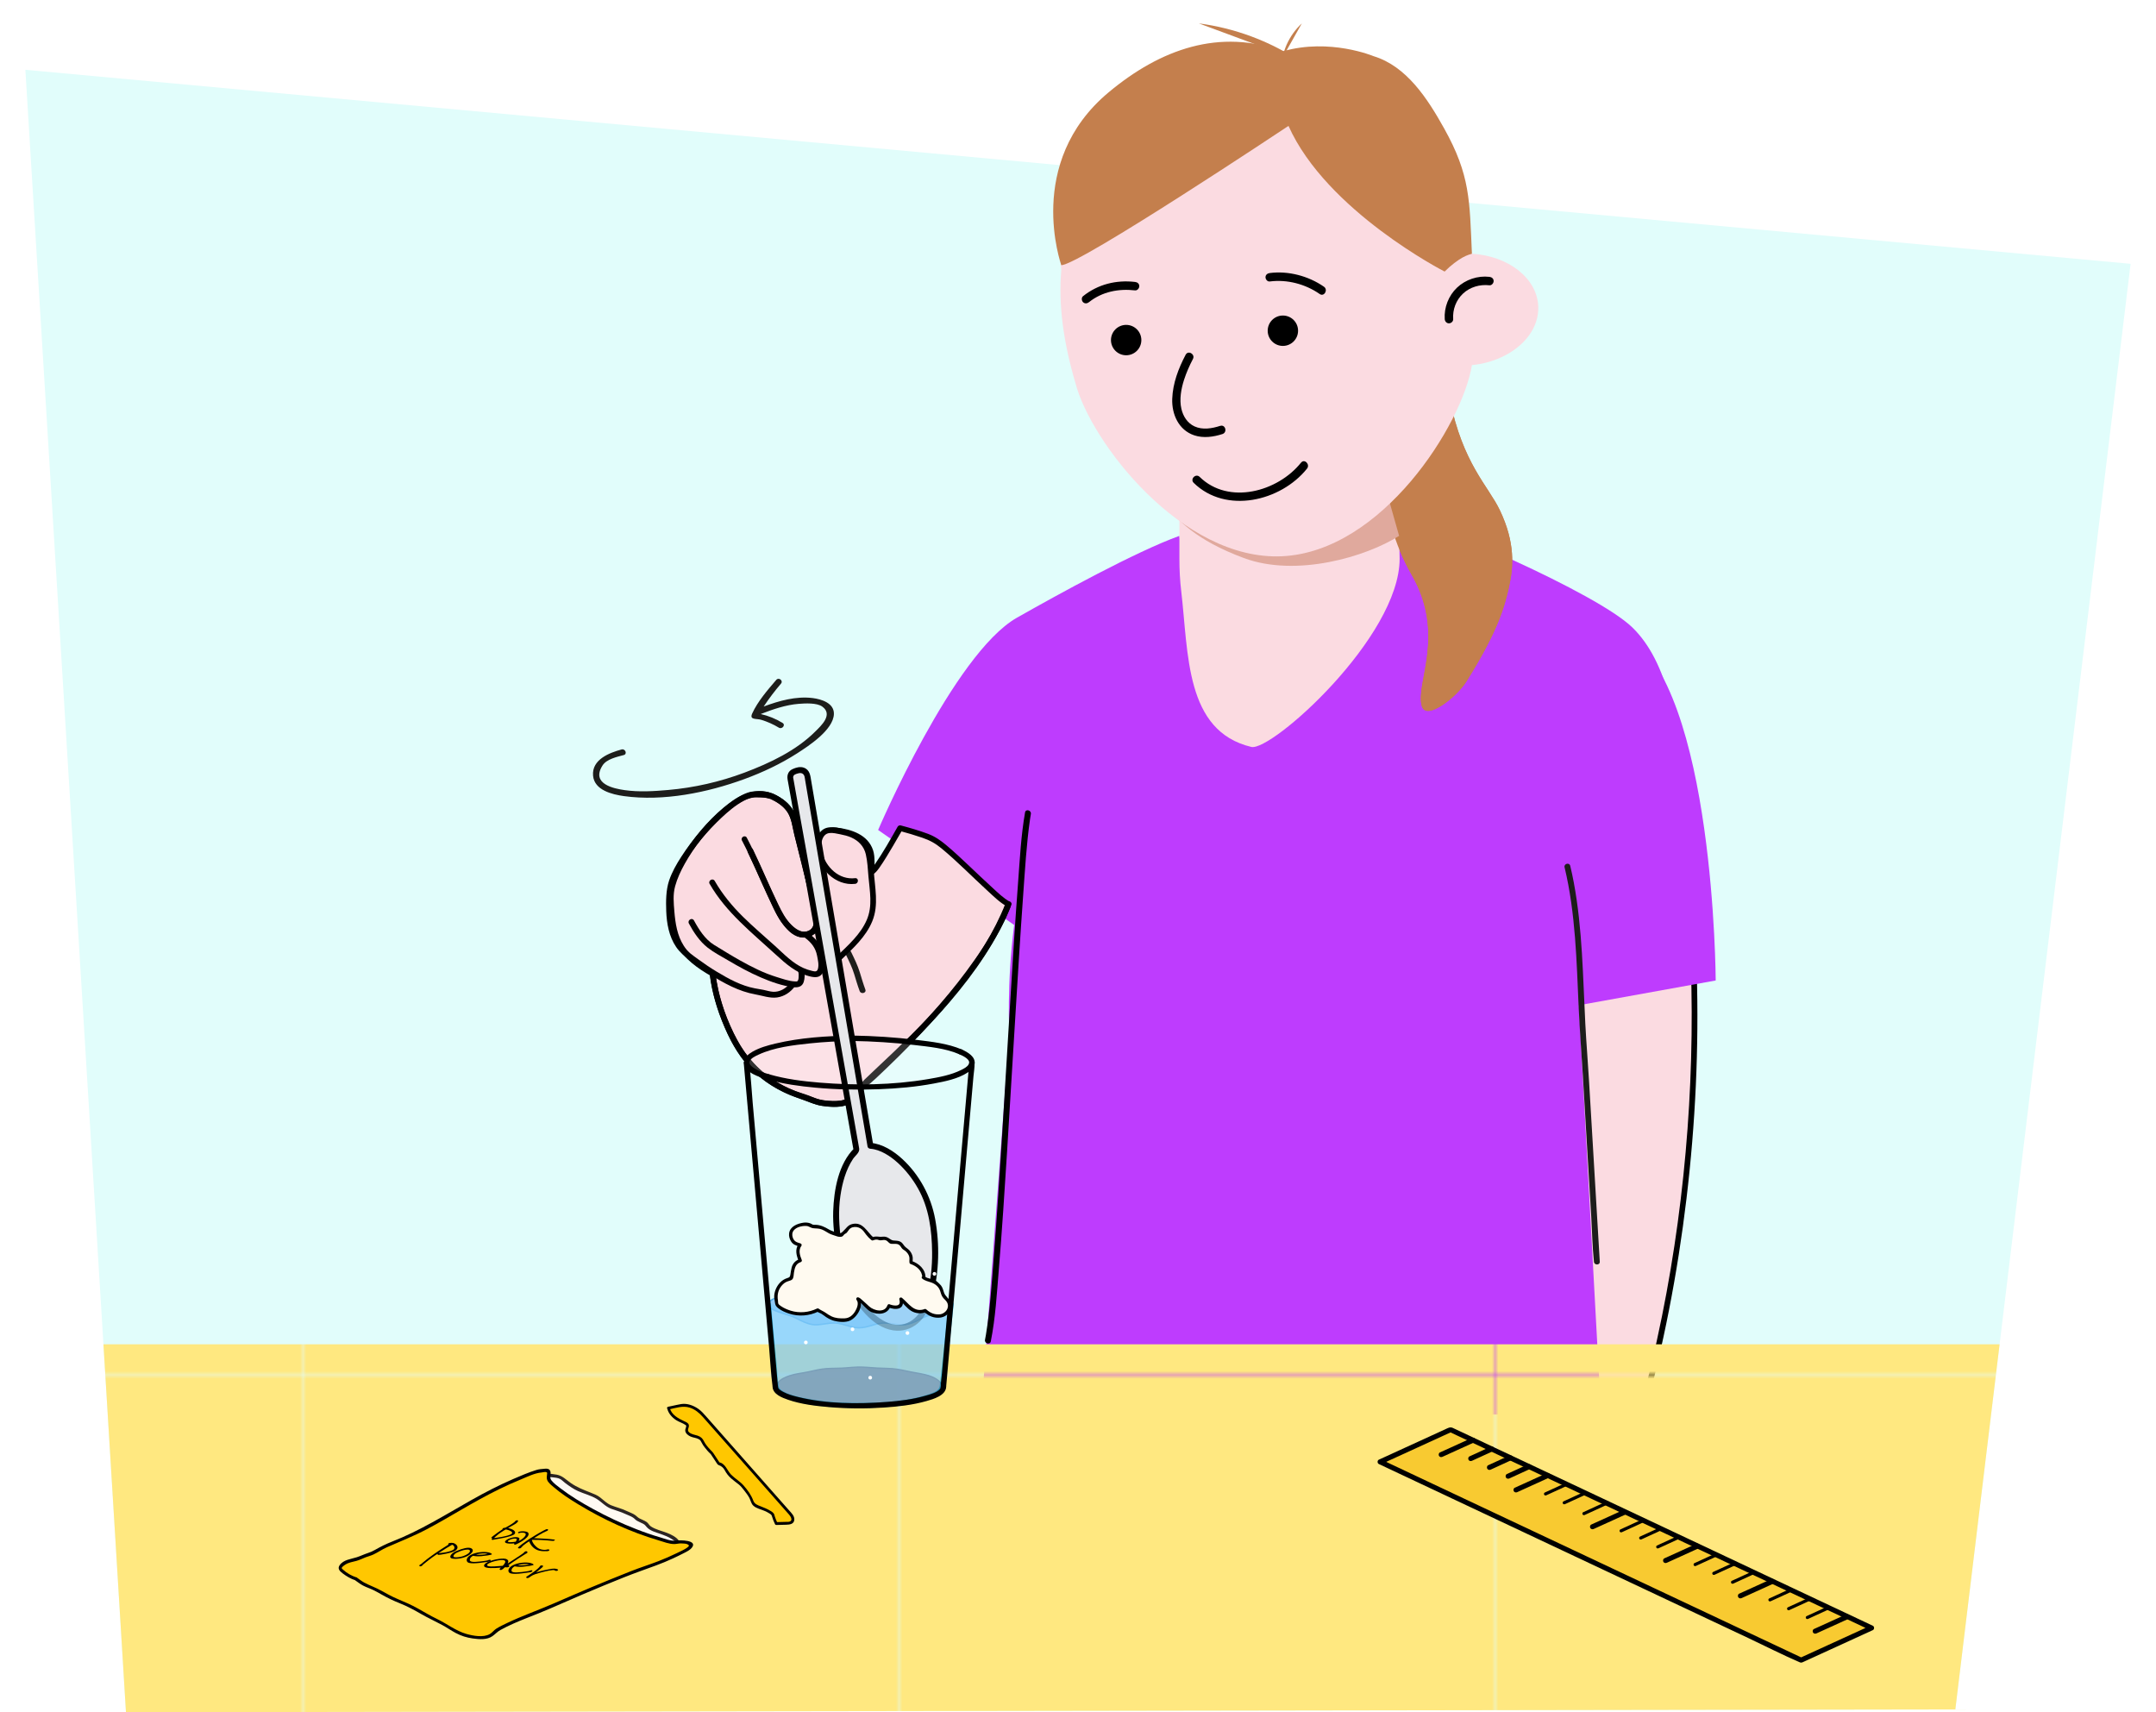 <?xml version="1.0" encoding="UTF-8"?>
<svg id="Laag_7" data-name="Laag 7" xmlns="http://www.w3.org/2000/svg" xmlns:xlink="http://www.w3.org/1999/xlink" viewBox="0 0 680 540">
  <defs>
    <style>
      .cls-1 {
        fill: none;
      }

      .cls-2 {
        fill: #6d2e0f;
      }

      .cls-3 {
        fill: #be3cfe;
      }

      .cls-4 {
        fill: url(#Nieuwe_patroonstaal_2);
      }

      .cls-5 {
        fill: #fbdbe1;
      }

      .cls-6 {
        fill: #2c2523;
      }

      .cls-7 {
        fill: #92481f;
      }

      .cls-8 {
        fill: #e0a99d;
      }

      .cls-9 {
        fill: #1d1d1b;
      }

      .cls-10 {
        fill: #fffaf0;
      }

      .cls-11 {
        isolation: isolate;
      }

      .cls-12 {
        fill: #ffe880;
      }

      .cls-13 {
        fill: #fff;
      }

      .cls-14 {
        fill: #e7e8eb;
      }

      .cls-15 {
        fill: #f8ca31;
      }

      .cls-16 {
        fill: #8dc7f7;
        stroke: #48a5e5;
        stroke-miterlimit: 10;
        stroke-width: .46px;
      }

      .cls-17 {
        fill: #7bc8fb;
      }

      .cls-18 {
        opacity: .75;
      }

      .cls-19 {
        opacity: .95;
      }

      .cls-20 {
        opacity: .2;
      }

      .cls-21 {
        opacity: .25;
      }

      .cls-22 {
        fill: #e1fdfb;
      }

      .cls-23 {
        fill: #ffc700;
      }

      .cls-24 {
        fill: #00a7ea;
      }

      .cls-25 {
        fill: #c47f4d;
      }

      .cls-26 {
        fill: #fffaf3;
      }

      .cls-27 {
        clip-path: url(#clippath);
      }
    </style>
    <clipPath id="clippath">
      <path id="Path_2271-2" data-name="Path 2271" class="cls-22" d="M8,22.01l31.73,517.99,576.98-.89,55.28-455.91L8,22.01Z"/>
    </clipPath>
    <pattern id="Nieuwe_patroonstaal_2" data-name="Nieuwe patroonstaal 2" x="0" y="0" width="187.62" height="187.62" patternTransform="translate(4044.08 5356.03) scale(1 1.19)" patternUnits="userSpaceOnUse" viewBox="0 0 187.62 187.62">
      <g>
        <rect class="cls-1" x="0" y="0" width="187.62" height="187.62"/>
        <rect class="cls-12" x="0" y="0" width="187.62" height="187.62"/>
      </g>
    </pattern>
  </defs>
  <g>
    <path id="Path_2271" data-name="Path 2271" class="cls-22" d="M8,22.01l31.73,517.99,576.98-.89,55.28-455.91L8,22.01Z"/>
    <g class="cls-27">
      <g>
        <path class="cls-5" d="M463.78,446.01l5.34-61.36-4.69-90.54,51.77-10.67,17.69,13.5c2.53,49.79-3.08,102.64-16.53,150.51"/>
        <path d="M464.68,446.01c.85-9.73,1.69-19.46,2.54-29.19.6-6.92,1.2-13.84,1.8-20.75.32-3.72.8-7.46.97-11.2.08-1.66-.14-3.37-.23-5.03l-.78-15.13c-.74-14.3-1.48-28.59-2.22-42.89-.31-5.98-.62-11.96-.93-17.94-.16-3.07-.06-6.29-.48-9.34-.02-.14-.02-.29-.02-.43l-.66.87c5.82-1.2,11.65-2.4,17.47-3.6,9.29-1.91,18.58-3.83,27.87-5.74,2.14-.44,4.28-.88,6.42-1.32l-.69-.09c5.16,3.94,10.33,7.88,15.49,11.83.73.56,1.46,1.12,2.19,1.68l-.45-.78c.99,19.65.72,39.36-.72,58.98-1.46,19.85-4.13,39.62-8.06,59.14-2.18,10.81-4.74,21.54-7.72,32.16-.31,1.12,1.42,1.59,1.73.48,6.4-22.81,10.9-46.14,13.71-69.67,2.83-23.7,3.95-47.63,3.24-71.49-.09-2.9-.2-5.79-.34-8.69-.05-1.06-.19-1.46-.96-2.04-1.82-1.39-3.64-2.78-5.46-4.17-2.43-1.86-4.86-3.71-7.29-5.57l-2.85-2.18c-.49-.37-.99-.87-1.53-1.17-.62-.34-1.41-.03-2.08.11l-4.88,1.01c-5.43,1.12-10.87,2.24-16.3,3.36l-28.76,5.93c-.18.04-.35.07-.53.11-.37.08-.68.49-.66.87.4,7.65.79,15.3,1.19,22.96.74,14.28,1.48,28.56,2.22,42.84.29,5.66.59,11.32.88,16.98.13,2.55.41,5.13.4,7.68s-.43,5.1-.65,7.61c-.56,6.47-1.13,12.95-1.69,19.42-.98,11.26-1.96,22.52-2.94,33.78l-.05.62c-.1,1.15,1.7,1.15,1.8,0h0Z"/>
      </g>
      <path class="cls-3" d="M320.76,194.8c12.86-7.3,37.48-20.85,51.22-25.8,3.11,25.54,10.3,48.76,23.07,52.33,6.46,1.81,35.42-23.58,42.26-60.35,15.36,3.95,66.19,26,77.46,36.83,22.89,22.01,13.89,84.31,13.89,84.31l-52.63.32,17.58-45.79,11.37,209.36-195.59.32,8.96-120.31s-.91-15.47,1.51-34.31l-42.9-29.96s23.76-55.58,43.79-66.95Z"/>
      <rect class="cls-4" x="31.39" y="423.95" width="612.72" height="152.79"/>
    </g>
  </g>
  <path class="cls-25" d="M440.68,139.68c-1.98,5.08-3.73,10.83-3.68,16.6.04,4,2.62,15.3,8.13,24.8,11.13,19.2,1.15,34.42,3.32,41.65,1.38,4.66,10.91-2.81,14-7.73,10.02-15.93,12.09-23.69,13.48-29.86,1.46-6.48,1.99-14.01-2.88-24.23-3.68-7.71-11.67-14.61-15.82-35.07-2.13-10.47-.7-33.88,1.06-36.66l-17.6,50.49Z"/>
  <g>
    <g>
      <polygon class="cls-15" points="568.08 523.57 590.28 513.4 457.5 450.86 435.3 461.02 568.08 523.57"/>
      <path d="M568.48,524.26c6.48-2.96,12.95-5.93,19.43-8.89.93-.42,1.85-.85,2.78-1.27.53-.24.52-1.14,0-1.38-1.6-.75-3.19-1.5-4.79-2.26-4.29-2.02-8.58-4.04-12.87-6.06-6.15-2.9-12.3-5.79-18.45-8.69-7.27-3.43-14.55-6.85-21.82-10.28-7.53-3.55-15.07-7.1-22.6-10.65-7.07-3.33-14.14-6.66-21.22-9.99-5.75-2.71-11.5-5.42-17.25-8.12-3.69-1.74-7.37-3.47-11.06-5.21-.8-.38-1.6-.76-2.41-1.13-.89-.41-1.56.05-2.41.44-6.42,2.94-12.85,5.88-19.27,8.82-.55.25-1.1.5-1.65.75s-.52,1.14,0,1.38c4.4,2.07,8.8,4.15,13.21,6.22,10.57,4.98,21.14,9.96,31.72,14.94,12.79,6.02,25.58,12.05,38.37,18.07,11.05,5.21,22.11,10.41,33.16,15.62,5.36,2.52,10.66,5.24,16.1,7.59.08.03.15.07.22.1.93.44,1.74-.94.81-1.38-4.4-2.07-8.8-4.15-13.21-6.22-10.57-4.98-21.14-9.96-31.72-14.94-12.79-6.02-25.58-12.05-38.37-18.07-11.05-5.21-22.11-10.41-33.16-15.62-3.64-1.72-7.28-3.43-10.92-5.15-1.13-.53-2.27-1.07-3.4-1.6-.55-.26-1.18-.69-1.78-.84-.08-.02-.15-.07-.22-.1v1.38c6.48-2.96,12.95-5.93,19.43-8.89.93-.42,1.85-.85,2.78-1.27h-.81c4.4,2.07,8.8,4.15,13.21,6.22,10.57,4.98,21.14,9.96,31.72,14.94,12.79,6.02,25.58,12.05,38.37,18.07,11.05,5.21,22.11,10.41,33.16,15.62,3.64,1.72,7.28,3.43,10.92,5.15,1.13.53,2.27,1.07,3.4,1.6.55.26,1.18.69,1.78.84.08.02.15.07.22.1v-1.38c-6.48,2.96-12.95,5.93-19.43,8.89-.93.42-1.85.85-2.78,1.27-.94.43-.12,1.81.81,1.38Z"/>
    </g>
    <g>
      <line class="cls-15" x1="454.54" y1="458.75" x2="464.57" y2="454.19"/>
      <path d="M454.95,459.44c2.93-1.33,5.85-2.66,8.78-3.99.42-.19.84-.38,1.26-.57.39-.18.49-.75.29-1.09-.24-.4-.7-.47-1.09-.29-2.93,1.33-5.85,2.66-8.78,3.99-.42.19-.84.38-1.26.57-.39.18-.49.75-.29,1.09.24.4.7.47,1.09.29h0Z"/>
    </g>
    <g>
      <line class="cls-15" x1="463.86" y1="460" x2="470.47" y2="456.98"/>
      <path d="M464.27,460.69c1.93-.88,3.85-1.76,5.78-2.65.28-.13.55-.25.83-.38.39-.18.49-.75.29-1.09-.24-.4-.7-.47-1.09-.29-1.93.88-3.85,1.76-5.78,2.65-.28.13-.55.25-.83.38-.39.18-.49.75-.29,1.09.24.4.7.47,1.09.29h0Z"/>
    </g>
    <g>
      <line class="cls-15" x1="469.76" y1="462.79" x2="476.37" y2="459.76"/>
      <path d="M470.17,463.48c1.93-.88,3.85-1.76,5.78-2.65.28-.13.55-.25.83-.38.39-.18.49-.75.29-1.09-.24-.4-.7-.47-1.09-.29-1.93.88-3.85,1.76-5.78,2.65-.28.13-.55.25-.83.38-.39.18-.49.75-.29,1.09.24.4.7.47,1.09.29h0Z"/>
    </g>
    <g>
      <line class="cls-15" x1="475.66" y1="465.57" x2="482.27" y2="462.55"/>
      <path d="M476.06,466.26c1.93-.88,3.85-1.76,5.78-2.65.28-.13.55-.25.83-.38.39-.18.49-.75.29-1.09-.24-.4-.7-.47-1.09-.29-1.93.88-3.85,1.76-5.78,2.65-.28.13-.55.25-.83.38-.39.18-.49.75-.29,1.09.24.4.7.47,1.09.29h0Z"/>
    </g>
    <g>
      <line class="cls-15" x1="478.14" y1="469.89" x2="488.17" y2="465.33"/>
      <path d="M478.54,470.58c2.93-1.33,5.85-2.66,8.78-3.99.42-.19.84-.38,1.26-.57.39-.18.49-.75.29-1.09-.24-.4-.7-.47-1.09-.29-2.93,1.33-5.85,2.66-8.78,3.99-.42.19-.84.38-1.26.57-.39.18-.49.75-.29,1.09.24.4.7.47,1.09.29h0Z"/>
    </g>
    <g>
      <line class="cls-15" x1="487.46" y1="471.14" x2="494.07" y2="468.12"/>
      <path d="M487.71,471.57c1.93-.88,3.85-1.76,5.78-2.65.28-.13.55-.25.83-.38.25-.11.3-.47.18-.68-.14-.25-.44-.29-.68-.18-1.93.88-3.85,1.76-5.78,2.65-.28.13-.55.25-.83.38-.25.11-.3.47-.18.68.14.25.44.29.68.18h0Z"/>
    </g>
    <g>
      <line class="cls-15" x1="493.35" y1="473.93" x2="499.96" y2="470.9"/>
      <path d="M493.61,474.36c1.93-.88,3.85-1.76,5.78-2.65.28-.13.55-.25.83-.38.25-.11.3-.47.18-.68-.14-.25-.44-.29-.68-.18-1.93.88-3.85,1.76-5.78,2.65-.28.13-.55.25-.83.38-.25.11-.3.47-.18.68.14.25.44.29.68.18h0Z"/>
    </g>
    <g>
      <line class="cls-15" x1="522.84" y1="487.85" x2="529.45" y2="484.82"/>
      <path d="M523.1,488.28c1.93-.88,3.85-1.76,5.78-2.65.28-.13.55-.25.83-.38.25-.11.3-.47.18-.68-.14-.25-.44-.29-.68-.18-1.93.88-3.85,1.76-5.78,2.65-.28.13-.55.25-.83.38-.25.11-.3.47-.18.68.14.25.44.29.68.18h0Z"/>
    </g>
    <g>
      <line class="cls-15" x1="517.48" y1="485.03" x2="524.09" y2="482.01"/>
      <path d="M517.73,485.47c1.93-.88,3.85-1.76,5.78-2.65.28-.13.55-.25.83-.38.25-.11.3-.47.18-.68-.14-.25-.44-.29-.68-.18-1.93.88-3.85,1.76-5.78,2.65-.28.13-.55.25-.83.38-.25.11-.3.47-.18.68.14.25.44.29.68.18h0Z"/>
    </g>
    <g>
      <line class="cls-15" x1="511.3" y1="482.78" x2="517.91" y2="479.75"/>
      <path d="M511.55,483.21c1.93-.88,3.85-1.76,5.78-2.65.28-.13.55-.25.83-.38.25-.11.3-.47.18-.68-.14-.25-.44-.29-.68-.18-1.93.88-3.85,1.76-5.78,2.65-.28.13-.55.25-.83.38-.25.11-.3.47-.18.68.14.25.44.29.68.18h0Z"/>
    </g>
    <g>
      <line class="cls-15" x1="499.57" y1="477.35" x2="506.18" y2="474.32"/>
      <path d="M499.82,477.78c1.93-.88,3.85-1.76,5.78-2.65.28-.13.55-.25.83-.38.25-.11.3-.47.18-.68-.14-.25-.44-.29-.68-.18-1.93.88-3.85,1.76-5.78,2.65-.28.13-.55.25-.83.38-.25.11-.3.47-.18.68.14.25.44.29.68.18h0Z"/>
    </g>
    <g>
      <line class="cls-15" x1="525.32" y1="492.16" x2="535.35" y2="487.61"/>
      <path d="M525.72,492.85c2.93-1.33,5.85-2.66,8.78-3.99.42-.19.84-.38,1.26-.57.39-.18.49-.75.29-1.09-.24-.4-.7-.47-1.09-.29-2.93,1.33-5.85,2.66-8.78,3.99-.42.19-.84.38-1.26.57-.39.18-.49.75-.29,1.09.24.4.7.47,1.09.29h0Z"/>
    </g>
    <g>
      <line class="cls-15" x1="534.64" y1="493.42" x2="541.25" y2="490.39"/>
      <path d="M534.89,493.85c1.93-.88,3.85-1.76,5.78-2.65.28-.13.55-.25.83-.38.25-.11.3-.47.18-.68-.14-.25-.44-.29-.68-.18-1.93.88-3.85,1.76-5.78,2.65-.28.13-.55.25-.83.38-.25.11-.3.47-.18.68.14.25.44.29.68.18h0Z"/>
    </g>
    <g>
      <line class="cls-15" x1="540.54" y1="496.2" x2="547.15" y2="493.17"/>
      <path d="M540.79,496.63c1.93-.88,3.85-1.76,5.78-2.65.28-.13.55-.25.83-.38.25-.11.3-.47.18-.68-.14-.25-.44-.29-.68-.18-1.93.88-3.85,1.76-5.78,2.65-.28.13-.55.25-.83.38-.25.11-.3.47-.18.68.14.25.44.29.68.18h0Z"/>
    </g>
    <g>
      <line class="cls-15" x1="546.44" y1="498.98" x2="553.05" y2="495.96"/>
      <path d="M546.69,499.42c1.93-.88,3.85-1.76,5.78-2.65.28-.13.55-.25.83-.38.25-.11.3-.47.18-.68-.14-.25-.44-.29-.68-.18-1.93.88-3.85,1.76-5.78,2.65-.28.13-.55.25-.83.38-.25.11-.3.47-.18.68.14.25.44.29.68.18h0Z"/>
    </g>
    <g>
      <line class="cls-15" x1="548.91" y1="503.3" x2="558.94" y2="498.74"/>
      <path d="M549.32,503.99c2.93-1.33,5.85-2.66,8.78-3.99.42-.19.84-.38,1.26-.57.39-.18.49-.75.29-1.09-.24-.4-.7-.47-1.09-.29-2.93,1.33-5.85,2.66-8.78,3.99-.42.19-.84.38-1.26.57-.39.18-.49.75-.29,1.09.24.4.7.47,1.09.29h0Z"/>
    </g>
    <g>
      <line class="cls-15" x1="558.23" y1="504.55" x2="564.84" y2="501.53"/>
      <path d="M558.49,504.98c1.93-.88,3.85-1.76,5.78-2.65.28-.13.55-.25.83-.38.25-.11.3-.47.18-.68-.14-.25-.44-.29-.68-.18-1.93.88-3.85,1.76-5.78,2.65-.28.13-.55.25-.83.38-.25.11-.3.47-.18.68.14.25.44.29.68.18h0Z"/>
    </g>
    <g>
      <line class="cls-15" x1="564.13" y1="507.34" x2="570.74" y2="504.31"/>
      <path d="M564.38,507.77c1.93-.88,3.85-1.76,5.78-2.65.28-.13.55-.25.83-.38.25-.11.3-.47.18-.68-.14-.25-.44-.29-.68-.18-1.93.88-3.85,1.76-5.78,2.65-.28.13-.55.25-.83.38-.25.11-.3.47-.18.68.14.25.44.29.68.18h0Z"/>
    </g>
    <g>
      <line class="cls-15" x1="570.03" y1="510.12" x2="576.64" y2="507.1"/>
      <path d="M570.28,510.55c1.93-.88,3.85-1.76,5.78-2.65.28-.13.55-.25.83-.38.25-.11.3-.47.18-.68-.14-.25-.44-.29-.68-.18-1.93.88-3.85,1.76-5.78,2.65-.28.13-.55.25-.83.38-.25.11-.3.47-.18.68.14.25.44.29.68.18h0Z"/>
    </g>
    <g>
      <line class="cls-15" x1="572.51" y1="514.44" x2="582.54" y2="509.88"/>
      <path d="M572.91,515.13c2.93-1.33,5.85-2.66,8.78-3.99.42-.19.84-.38,1.26-.57.39-.18.49-.75.29-1.09-.24-.4-.7-.47-1.09-.29-2.93,1.33-5.85,2.66-8.78,3.99-.42.19-.84.38-1.26.57-.39.18-.49.75-.29,1.09.24.4.7.47,1.09.29h0Z"/>
    </g>
    <g>
      <line class="cls-15" x1="502.27" y1="481.5" x2="512.3" y2="476.94"/>
      <path d="M502.67,482.19c2.93-1.33,5.85-2.66,8.78-3.99.42-.19.84-.38,1.26-.57.39-.18.49-.75.29-1.09-.24-.4-.7-.47-1.09-.29-2.93,1.33-5.85,2.66-8.78,3.99-.42.19-.84.38-1.26.57-.39.18-.49.75-.29,1.09.24.4.7.47,1.09.29h0Z"/>
    </g>
  </g>
  <g>
    <g>
      <path class="cls-5" d="M318.04,285.14c-4.47-2.39-19.26-18.4-23.93-20.62-2.8-1.34-10.22-3.33-10.22-3.33,0,0-8.88,15.7-8.94,13.57-.05-1.64.11-3.92-.22-5.53-.37-1.82-1.45-3.5-2.94-4.61-1.81-1.35-3.61-1.9-5.83-2.34-1.23-.24-3.27-.67-4.45-.26-1.54.53-2.32,2.34-2.57,3.95-.24,1.57,1.24,3.26,1.84,4.73-1.08-1.51-7.67,1.7-7.05,1.45-.67-2.83-1.29-5.39-2.11-8.33-.28-1.02-.49-1.95-.64-2.76-.16-.85-.57-1.86-.74-2.71-.67-3.39-3.72-5.81-6.88-7.21-1.62-.72-3.38-.68-5.15-.6-9.26.43-27.3,22.52-26.7,32.89.39,6.75.68,12.91,5.09,17.53,2.36,2.48,5.16,4.44,8.14,6.13h0c.88,7.9,4.62,18.17,8.95,24.74,4.33,6.56,11.59,11.66,19.13,13.91,4.01,1.19,3.99,2.01,8.17,2.31,2.53.18,5.28.26,7.38-1.17,1.29-.87,1.87-2.47,3.02-3.51,41.05-37.24,46.64-58.22,46.64-58.22Z"/>
      <path d="M318.49,284.37c-2.01-1.1-3.74-2.82-5.42-4.35-2.54-2.31-5.01-4.68-7.51-7.04-2.35-2.22-4.7-4.44-7.19-6.51-1.78-1.48-3.5-2.68-5.68-3.5-2.8-1.05-5.69-1.88-8.58-2.65-.38-.1-.81.07-1,.41-2.28,4.03-4.57,8.1-7.21,11.9-.25.36-.5.73-.78,1.06-.09.11-.24.22-.3.34-.2.36-.05-.08.03.04l.96.53c.02.2.03.18.02-.04.07-.27,0-.67,0-.95,0-.62.01-1.24,0-1.86-.02-1.24-.09-2.5-.49-3.68-1.64-4.83-6.8-6.53-11.43-7.06-2.48-.28-4.37.58-5.34,2.97-.44,1.08-.69,2.25-.37,3.39.37,1.35,1.26,2.49,1.82,3.75l1.39-1.08c-1.03-1.21-3.19-.55-4.45-.17-1.14.35-2.75.75-3.71,1.49-.78.6-.36,1.83.68,1.62.01,0,.03,0,.04-.01.46-.18.74-.59.62-1.09-1.09-4.55-2.34-9.07-3.44-13.61-.93-3.84-3.96-6.55-7.55-8.02-5.67-2.33-11.21.96-15.44,4.5-4.94,4.13-9.18,9.27-12.56,14.74-1.55,2.51-2.94,5.15-3.91,7.94-.89,2.55-1.13,4.93-.97,7.61.27,4.41.62,9.02,2.72,13,2.3,4.36,6.68,7.4,10.86,9.79l.21-1.62h0c-.34.06-.69.5-.65.86.78,6.71,2.93,13.31,5.84,19.39,2.95,6.17,7.05,11.4,12.75,15.27,2.84,1.93,5.95,3.47,9.21,4.54,2.46.81,4.93,2.06,7.5,2.44,3.08.46,6.96.75,9.67-1.09,1.29-.87,1.9-2.3,2.94-3.4,1.41-1.49,3.06-2.81,4.56-4.21,9.57-8.96,18.73-18.42,26.86-28.72,4.56-5.78,8.88-11.83,12.35-18.34.92-1.71,1.77-3.46,2.51-5.26.29-.7.68-1.48.82-2.23,0-.03.02-.06.03-.1.3-1.11-1.42-1.58-1.71-.47-.53,1.99-1.36,3.58-2.29,5.45-2.83,5.66-6.37,10.96-10.14,16.02-6.85,9.21-14.65,17.7-22.79,25.77-2.6,2.58-5.25,5.11-7.94,7.6-1.32,1.23-2.85,2.37-3.97,3.78-1.13,1.41-1.84,2.74-3.68,3.32-1.59.5-3.32.43-4.96.32-1.44-.09-2.84-.27-4.2-.77-2.79-1.03-5.69-1.89-8.39-3.12-6.83-3.1-12.42-8.18-16.05-14.74-3.62-6.53-6.25-14.02-7.12-21.46l-.65.86h0c.77-.14.84-1.27.21-1.62-3.55-2.03-7.32-4.53-9.57-8.04-2.06-3.21-2.65-7.07-2.96-10.8-.22-2.72-.48-5.31.24-7.97.68-2.49,1.79-4.84,3.04-7.08,2.91-5.2,6.66-9.99,10.95-14.12,3.19-3.07,7.3-6.76,11.98-6.91,2.52-.08,4.59.53,6.67,1.96,1.8,1.23,3.28,2.9,3.81,5.05,1.14,4.66,2.41,9.3,3.52,13.98l.62-1.09s-.03.01-.04.01l.68,1.62c.69-.53,1.8-.8,2.6-1.08.63-.22,2.86-1.17,3.41-.52.7.83,1.77-.23,1.39-1.08-.47-1.07-1.24-2.04-1.59-3.15s.12-2.66.89-3.55c1.44-1.67,4.86-.5,6.66,0,2.43.67,4.74,2.02,5.86,4.37.55,1.15.66,2.39.68,3.64.02,1.06-.26,2.46.04,3.48.66,2.23,2.71-.59,3.21-1.3,1.59-2.26,3-4.66,4.41-7.04,1-1.68,1.98-3.37,2.94-5.07l-1,.41c2.43.65,4.85,1.37,7.23,2.18s4.16,1.8,6.06,3.37c5.06,4.18,9.64,8.91,14.48,13.33,1.91,1.75,3.89,3.73,6.18,4.99,1,.55,1.9-.98.9-1.53Z"/>
    </g>
    <path class="cls-9" d="M272.93,312.07c-.67-1.79-1.19-3.61-1.75-5.43-.69-2.24-1.74-4.37-2.77-6.48-.52-1.07-2.12-.13-1.6.94.97,1.99,1.95,3.99,2.6,6.11.55,1.8,1.07,3.59,1.73,5.35.41,1.11,2.21.63,1.79-.49h0Z"/>
    <path d="M217.27,291.24c1.5,2.79,3.43,5.7,5.97,7.66,1.96,1.52,4.28,2.72,6.41,3.98,3.33,1.97,6.74,3.84,10.29,5.37,3.2,1.38,6.81,2.68,10.29,3.08,1.46.17,2.76-.13,3.25-1.62.37-1.15.44-2.67.05-3.82s-2.17-.64-1.79.49c.2.6.2,1.28.14,1.91-.03.26-.04.58-.15.81-.22.48-.39.45-.96.42-1.93-.07-4-.84-5.84-1.4-4.03-1.23-7.82-3.16-11.49-5.21-2.79-1.56-5.5-3.25-8.23-4.92-2.81-1.72-4.8-4.85-6.33-7.69-.57-1.05-2.17-.12-1.6.94h0Z"/>
    <path d="M223.83,278.76c5.16,9.01,13.38,15.43,20.9,22.34,3.15,2.89,6.35,5.71,10.59,6.8,1.64.42,3.36.57,4.2-1.2.68-1.43.4-3.13.17-4.63-.24-1.58-.6-2.86-1.36-4.25-.85-1.55-2.09-2.61-3.49-3.67-.95-.72-1.88.89-.94,1.6,2,1.5,3.34,3.2,3.81,5.67.24,1.28.64,2.88.25,4.17-.29.96-.93.81-1.77.62-.95-.22-1.89-.52-2.78-.92-3.48-1.56-6.16-4.42-8.94-6.94-3.37-3.05-6.87-6.01-10.11-9.2-3.43-3.37-6.54-7.15-8.94-11.33-.59-1.04-2.2-.1-1.6.94h0Z"/>
    <path d="M243.62,250.23c-1.79-.71-4.08-.76-6-.63-1,.07-1.94.4-2.85.8-2.44,1.08-4.61,2.78-6.63,4.5-5.11,4.38-9.62,9.65-13.27,15.3-1.52,2.34-2.93,4.83-3.83,7.48-1.02,3.03-1.02,6.52-.91,9.67.14,3.91.88,8.02,3.13,11.31,1.16,1.7,2.66,2.94,4.28,4.18,2.06,1.58,4.17,3.07,6.36,4.45,4.41,2.78,9.14,5.39,14.32,6.31,2.21.39,4.63,1.29,6.88.97,2.3-.33,4.23-1.66,5.61-3.49.72-.96-.89-1.88-1.6-.94-1.22,1.62-3.24,2.77-5.3,2.64-1.01-.06-2.04-.42-3.04-.61-.9-.17-1.8-.31-2.7-.48-4.28-.81-8.21-2.96-11.92-5.19-2.03-1.22-3.99-2.54-5.9-3.94-1.69-1.23-3.5-2.46-4.83-4.09-2.37-2.9-3.2-6.77-3.41-10.42-.17-2.98-.23-6.33.6-9.23.68-2.36,1.9-4.57,3.19-6.65,3.23-5.26,7.29-10.09,11.79-14.31,2.1-1.97,4.35-3.88,6.89-5.27.89-.49,1.86-.96,2.88-1.11.57-.09,1.15-.02,1.73,0,1.39.04,2.71.02,4.02.53,1.11.44,1.59-1.36.49-1.79h0Z"/>
    <path d="M317.15,284.89c-7.22,18.26-21.11,33.3-35.09,46.69-2.38,2.28-4.81,4.53-7.2,6.81-1.39,1.33-2.9,2.64-4.04,4.2-1.48,2.01-2.58,3.87-5.22,4.42-2.49.51-5.62.3-8.03-.52-.89-.3-1.74-.71-2.62-1.03-1.36-.51-2.76-.87-4.12-1.38-2.69-1.01-5.26-2.38-7.63-4.01-5.3-3.65-9.06-8.57-11.84-14.32-2.81-5.82-4.93-12.22-5.68-18.66-.14-1.17-1.99-1.18-1.85,0,.68,5.87,2.43,11.59,4.76,17,2.26,5.26,5.15,10.21,9.38,14.14,4.48,4.16,9.71,6.75,15.46,8.65,2.02.67,3.85,1.63,5.98,1.92,2.72.37,5.84.59,8.41-.56,2.19-.98,3.22-2.9,4.6-4.71.33-.43,1.16-1.29,1.71-1.83,2.06-2.06,4.21-4.02,6.33-6.02,6.69-6.31,13.21-12.8,19.18-19.8,7.82-9.17,14.85-19.22,19.31-30.49.44-1.11-1.35-1.59-1.79-.49h0Z"/>
    <g>
      <path class="cls-5" d="M269.72,277.84c-2.14.33-5.26-.65-6.97-1.97-1.71-1.32-2.95-3.19-3.78-5.19-.63-1.5-1.05-3.14-.8-4.75.25-1.61,1.03-3.42,2.57-3.95,1.18-.41,3.22.02,4.45.26,2.22.44,4.02.98,5.83,2.34,1.49,1.11,2.55,2.79,2.92,4.61.33,1.61.7,3.89.75,5.53.08,2.62.74,6.71.78,9.32.11,8.03-5.72,13.1-10.71,17.94"/>
      <path d="M269.72,276.95c-5.14.62-9.26-3.5-10.48-8.19-.52-1.99-.28-5.81,2.43-6.05,1.09-.1,2.22.18,3.28.39,1.21.24,2.43.52,3.56,1.03,2.3,1.03,4,2.81,4.57,5.3.53,2.32.63,4.66.83,7.02.39,4.62,1.38,9.23-.53,13.66-1.95,4.53-5.78,7.9-9.25,11.26-.82.8.43,2.05,1.26,1.26,3.7-3.58,7.7-7.19,9.71-12.05,2.17-5.24.78-10.76.47-16.2-.15-2.62-.42-5.73-1.8-8.03-1.39-2.32-3.82-3.74-6.36-4.48-2.1-.61-5.32-1.57-7.4-.51-2.19,1.12-2.96,4.08-2.74,6.35.59,6.02,6.14,11.8,12.47,11.03,1.12-.14,1.13-1.91,0-1.78h0Z"/>
    </g>
    <g>
      <path class="cls-5" d="M234.8,264.66c4.09,7.76,7.39,16.5,11.48,24.26.93,1.77,2.87,3.79,4.47,4.99,1.6,1.19,4.15,1.12,5.68-.16,1.91-1.6,1.2-5.33.62-7.75-.96-4.01-1.92-8.02-2.88-12.04-.86-3.59-1.56-6.59-2.54-10.15-.28-1.02-.49-1.95-.64-2.76-.16-.85-.57-1.86-.74-2.71-.67-3.39-3.72-5.81-6.88-7.21"/>
      <path d="M234.03,265.1c3.16,6.03,5.75,12.34,8.63,18.5,1.28,2.74,2.47,5.68,4.42,8.02,1.58,1.9,3.57,3.91,6.19,4.01,2.24.09,4.41-1.13,5.04-3.35.62-2.19.05-4.63-.47-6.78-1.6-6.71-3.11-13.46-4.87-20.13-.44-1.64-.81-3.29-1.21-4.94-.34-1.41-.69-2.96-1.32-4.27-1.31-2.72-3.95-4.59-6.63-5.81-1.03-.47-1.94,1.06-.9,1.53,2.2,1,4.39,2.4,5.65,4.53,1.24,2.1,1.47,4.85,2.08,7.19,1.5,5.75,2.89,11.53,4.27,17.32.62,2.6,1.45,5.24,1.77,7.9.27,2.25-.03,4.7-2.74,5.01-2.58.3-4.73-2.21-6.11-4.1-1.62-2.22-2.69-4.97-3.85-7.46-2.81-6.03-5.35-12.18-8.44-18.08-.53-1.01-2.06-.12-1.53.9h0Z"/>
    </g>
    <path d="M235.87,268.84c2.82,5.85,5.29,11.87,8.16,17.7,1.96,3.99,5.7,10.59,11.18,8.88,5.07-1.59,3.17-7.87,2.27-11.61-1.54-6.45-2.98-12.94-4.71-19.34-.42-1.53-.69-3.11-1.13-4.63-.39-1.35-.66-2.76-1.32-4.02-1.36-2.56-3.91-4.33-6.48-5.5-1.08-.49-2.02,1.11-.94,1.6,2.09.95,4.16,2.25,5.45,4.21s1.57,4.61,2.11,6.86c1.32,5.42,2.73,10.82,4.03,16.25.65,2.72,1.38,5.44,1.94,8.18.34,1.7.88,4.47-.72,5.71-2.14,1.66-4.47.14-6.06-1.42-1.92-1.89-3.04-4.13-4.21-6.53-2.78-5.7-5.2-11.58-7.96-17.29-.52-1.07-2.12-.14-1.6.94h0Z"/>
  </g>
  <path class="cls-5" d="M371.98,158.08v18.14c0,3.49.18,6.89.57,10.14,2.33,19.84,1.2,44.19,22.11,49.2,6.33,1.52,46.78-34.62,46.78-59.34l-.32-15.78c-6.51,5.9-15.33,11.34-25.56,14.34-16.95,4.96-33.17-10.1-43.58-16.7Z"/>
  <path class="cls-25" d="M440.68,139.68c-1.98,5.08-3.73,10.83-3.68,16.6.04,4,2.62,15.3,8.13,24.8,11.13,19.2,1.15,34.42,3.32,41.65,1.38,4.66,10.91-2.81,14-7.73,10.02-15.93,12.09-23.69,13.48-29.86,1.46-6.48,1.99-14.01-2.88-24.23-3.68-7.71-11.67-14.61-15.82-35.07-2.13-10.47-.7-33.88,1.06-36.66l-17.6,50.49Z"/>
  <path d="M323.3,256.22c-1.27,7.24-1.64,14.68-2.19,21.99-.93,12.32-1.69,24.64-2.44,36.97-.87,14.13-1.7,28.25-2.58,42.38-.8,12.85-1.62,25.7-2.62,38.54-.64,8.26-1.17,16.62-2.5,24.79-.09.55-.19,1.09-.3,1.64-.24,1.19,1.59,1.7,1.83.5,1.47-7.4,1.9-15.06,2.52-22.56,1.02-12.41,1.83-24.84,2.61-37.27.89-14.13,1.73-28.27,2.59-42.4.78-12.76,1.55-25.52,2.47-38.28.58-8.04,1.06-16.41,2.19-24.25.07-.52.16-1.04.25-1.55.21-1.19-1.62-1.7-1.83-.5h0Z"/>
  <path class="cls-3" d="M512.83,199.64c27.97,17.69,28.3,109.58,28.3,109.58l-50.02,9.04-6.65-69.87,28.38-48.76Z"/>
  <path class="cls-9" d="M493.47,273.54c3.49,14.55,3.78,29.67,4.46,44.55.32,7,.87,13.98,1.29,20.97.41,6.91.82,13.83,1.23,20.74.48,8.11.97,16.23,1.45,24.34.27,4.5.33,9.06.81,13.54,0,.07,0,.14.01.21.07,1.19,1.93,1.19,1.85,0-.22-3.74-.44-7.48-.67-11.22-.47-7.97-.95-15.95-1.42-23.92l-1.31-21.99c-.35-5.96-.85-11.9-1.16-17.86-.77-14.86-.89-29.88-3.63-44.55-.33-1.78-.71-3.55-1.13-5.3-.28-1.16-2.07-.67-1.79.49h0Z"/>
  <path class="cls-9" d="M244.84,214.41c-2.7,3.15-5.86,6.79-7.59,10.59-.98,2.14,1.28,1.54,2.84,2.01,1.94.59,3.82,1.42,5.55,2.47,1.03.63,2.22-.84,1.19-1.48-2.16-1.33-4.45-2.25-6.91-2.81,3.88-1.5,7.86-2.89,12.03-3.22,1.91-.15,5.68-.38,7.41.88,3.5,2.54-.5,6.12-2.09,7.72-6.08,6.13-14.48,10.09-22.47,13.1-7.73,2.9-15.83,4.75-24.05,5.47-4.49.4-9.22.69-13.7.05-3.24-.46-10.79-1.87-7-7.8,1.28-2.01,4.56-2.69,6.7-3.27,1.18-.32.47-2.08-.7-1.76-3.88,1.05-9.44,3.19-9,8.26.4,4.59,6,5.93,9.73,6.45,12.47,1.72,26.31-1.09,38-5.37,5.76-2.11,11.41-4.77,16.58-8.08,3.65-2.34,11.49-7.43,11.65-12.43.11-3.46-3.93-4.69-6.68-5.04-5.27-.65-10.53.84-15.47,2.67,1.67-2.51,3.49-4.92,5.46-7.22.8-.93-.69-2.11-1.48-1.19Z"/>
  <g>
    <g class="cls-19">
      <g>
        <path class="cls-7" d="M244.94,437.2c0,1.18,1.4,2.39,4.05,3.32,1.49.52,3.38.74,5.46,1.14,1.69.32,3.5.84,5.47,1.06,1.77.2,3.65.1,5.57.2,1.81.09,3.67.39,5.56.39s3.74-.3,5.54-.39c1.92-.1,3.79,0,5.55-.2,1.96-.22,3.77-.74,5.45-1.06,2.07-.39,3.95-.62,5.43-1.14,2.63-.93,4.02-2.14,4.02-3.32s-1.39-2.39-4.02-3.32c-1.48-.52-3.36-.75-5.43-1.14-1.68-.32-3.48-.84-5.45-1.06-1.76-.2-3.63-.1-5.55-.2-1.8-.09-3.65-.39-5.54-.39s-3.75.3-5.56.39c-1.92.1-3.81,0-5.57.2-1.97.22-3.79.74-5.47,1.06-2.08.39-3.97.62-5.45,1.14-2.65.93-4.05,2.14-4.05,3.32Z"/>
        <path class="cls-2" d="M244.74,437.2c.04,1.12.99,1.91,1.88,2.46,1.57.96,3.36,1.41,5.16,1.74,1.98.36,3.95.77,5.92,1.17,2,.4,3.98.48,6.02.51,2.17.03,4.32.34,6.49.43,2.23.09,4.42-.29,6.64-.39,2.02-.09,4.05.01,6.06-.28s3.94-.83,5.92-1.18c1.83-.32,3.65-.61,5.36-1.36,1.1-.49,2.48-1.22,2.95-2.42.38-1-.2-1.93-.96-2.56-1.24-1.05-2.9-1.65-4.46-2.01-1.92-.44-3.89-.7-5.81-1.13-1.99-.45-3.95-.78-6-.82-2.15-.04-4.26-.15-6.4-.34-2.22-.2-4.36-.04-6.58.16s-4.22.09-6.33.25c-1.97.14-3.86.65-5.79,1.05-1.92.39-3.91.56-5.78,1.19-1.36.46-2.95,1.11-3.84,2.31-.27.37-.44.78-.46,1.24,0,.27.41.27.42,0,.05-1.33,1.66-2.16,2.7-2.64,1.67-.76,3.46-1.06,5.25-1.36,1.84-.32,3.65-.79,5.48-1.11,1.98-.35,3.95-.31,5.95-.36,1.93-.05,3.85-.35,5.78-.42s4.03.24,6.04.37c1.93.12,3.86,0,5.78.21s3.75.74,5.63,1.1c1.67.31,3.4.5,5.02,1.04,1.32.43,3.17,1.14,3.85,2.47.62,1.2-.53,2.22-1.47,2.8-1.5.93-3.2,1.36-4.92,1.68-1.75.32-3.49.65-5.23,1.03-1.94.42-3.85.62-5.83.64-2,.02-3.96.18-5.94.35s-4.05.03-6.09-.16-4.23-.12-6.35-.25c-2.15-.13-4.21-.72-6.31-1.13-1.97-.38-4.01-.58-5.9-1.3-1.22-.47-3.4-1.37-3.46-2.95,0-.27-.43-.27-.42,0Z"/>
      </g>
    </g>
    <g class="cls-19">
      <path class="cls-16" d="M292.66,407.79c-2-.62-4.22-2.38-6.98-2.8-2.24-.34-4.8.65-7.41.47-2.34-.16-4.76-1.49-7.3-1.49s-4.97,1.34-7.3,1.49c-2.61.17-5.17-.81-7.41-.47-2.76.42-4.98,2.18-6.98,2.8-3.72,1.15-6.9,1.99-6.9,3.57s3.18,2.42,6.9,3.57c2,.62,4.22,2.38,6.98,2.8,2.24.34,4.8-.65,7.41-.47,2.34.16,4.76,1.49,7.3,1.49s4.97-1.34,7.3-1.49c2.61-.17,5.17.81,7.41.47,2.76-.42,4.98-2.18,6.98-2.8,3.72-1.15,7.34-1.99,7.34-3.57s-3.62-2.42-7.33-3.57Z"/>
      <g class="cls-18">
        <path class="cls-17" d="M300,411.36l-2.83,25.96c0,3.3-11.97,5.91-26.18,5.91s-26.17-2.61-26.17-5.91l-2.44-25.96"/>
        <path class="cls-24" d="M299.2,411.36c-.61,5.59-1.22,11.18-1.83,16.78-.3,2.78-.61,5.56-.91,8.34-.05.47-.04.95-.29,1.35-.79,1.24-3,1.82-4.28,2.22-5.78,1.77-12.02,2.21-18.03,2.36-6.8.17-13.74-.12-20.41-1.51-2.08-.43-4.25-.94-6.14-1.94-.76-.4-1.55-.86-1.71-1.74-.38-2.13-.41-4.39-.61-6.55-.6-6.44-1.21-12.87-1.81-19.31-.1-1.02-1.7-1.03-1.6,0,.55,5.91,1.11,11.81,1.66,17.72.25,2.65.5,5.29.75,7.94s3.12,3.75,5.41,4.48c5.96,1.9,12.5,2.34,18.72,2.5,6.94.17,14.03-.15,20.84-1.57,2.19-.46,4.43-1.02,6.43-2.05,1.17-.61,2.34-1.46,2.56-2.83.31-1.91.42-3.88.63-5.81.74-6.79,1.48-13.58,2.22-20.38.11-1.02-1.49-1.01-1.6,0h0Z"/>
      </g>
      <g class="cls-21">
        <path class="cls-14" d="M268.81,406.73c1.07,2.13,2.39,4.17,4.03,6.09,2.3,2.69,6.03,5.55,9.49,5.88,4.76.46,8.39-2.84,9.79-6.96.45-1.32.83-2.6,1.16-3.87"/>
        <path d="M268.01,407.2c2.82,5.51,8.08,12.22,14.87,12.47,2.77.1,5.45-1.06,7.36-3.04,2.25-2.34,3.13-5.44,3.94-8.5.3-1.15-1.48-1.65-1.79-.49-.69,2.61-1.37,5.39-3.24,7.44-1.71,1.87-4.09,2.94-6.64,2.72-2.88-.25-5.54-2.16-7.57-4.1-2.22-2.12-3.94-4.71-5.34-7.43-.54-1.06-2.14-.13-1.6.94h0Z"/>
      </g>
    </g>
    <g>
      <g class="cls-20">
        <path class="cls-13" d="M302.98,331.71c-5.79-2.54-17.89-4.29-31.89-4.29-19.62,0-35.53,3.44-35.53,7.68,0,1.7,2.55,3.27,6.87,4.54,6.47,1.9,16.89,3.14,28.65,3.14,19.62,0,35.53-3.44,35.53-7.68,0-1.22-1.31-2.37-3.64-3.39Z"/>
      </g>
      <path d="M268.88,328.29c6.49.11,12.98.52,19.43,1.27,4.66.55,9.83,1.02,14.18,2.89,1,.43,1.87-1.04.86-1.47-4.43-1.9-9.52-2.45-14.27-3.03-6.7-.82-13.46-1.25-20.21-1.36-1.1-.02-1.1,1.69,0,1.7h0Z"/>
      <path d="M242.61,338.82c-1.67-.5-3.39-1.06-4.85-2.02-.59-.39-1.5-1.07-1.38-1.84.18-1.16,1.95-1.93,2.86-2.35,4.97-2.31,10.89-2.99,16.27-3.56,4.44-.47,8.91-.69,13.38-.76,1.1-.02,1.1-1.72,0-1.7-8.13.12-16.42.64-24.36,2.53-2.43.58-4.96,1.28-7.14,2.53-1.23.7-2.66,1.8-2.72,3.35-.11,3.33,5.11,4.75,7.49,5.47,1.05.32,1.5-1.33.45-1.64h0Z"/>
      <path d="M296.71,437.4c-.06,1.59-3.8,2.49-4.93,2.81-3.9,1.12-7.99,1.61-12.03,1.92-9.26.71-19.11.66-28.17-1.58-1.53-.38-3.1-.81-4.5-1.55-.58-.31-1.67-.87-1.7-1.61-.04-1.09-1.75-1.1-1.7,0,.09,2.33,3.03,3.42,4.86,4.05,4.12,1.42,8.57,1.95,12.89,2.32,5.72.49,11.5.53,17.23.15,4.55-.3,9.18-.8,13.57-2.06,2.1-.6,6.07-1.71,6.18-4.46.04-1.1-1.66-1.09-1.7,0h0Z"/>
      <path d="M245.38,437.4c-.3-3.37-.6-6.74-.9-10.12-.73-8.14-1.45-16.29-2.18-24.43-.87-9.82-1.75-19.63-2.62-29.45l-2.28-25.57c-.37-4.12-.56-8.29-1.1-12.39,0-.06-.01-.12-.02-.18-.1-1.08-1.8-1.09-1.7,0,.3,3.37.6,6.74.9,10.12.73,8.14,1.45,16.29,2.18,24.43.87,9.82,1.75,19.63,2.62,29.45.76,8.52,1.52,17.04,2.28,25.57.37,4.12.56,8.29,1.1,12.39,0,.06.01.12.02.18.1,1.08,1.8,1.09,1.7,0h0Z"/>
      <path d="M305.7,335.28c-.3,3.37-.59,6.74-.89,10.12-.72,8.14-1.43,16.29-2.15,24.43-.86,9.82-1.73,19.63-2.59,29.45l-2.25,25.57-.74,8.39c-.12,1.31-.36,2.68-.35,3.99,0,.06-.01.12-.02.18-.1,1.09,1.61,1.09,1.7,0,.3-3.37.59-6.74.89-10.12.72-8.14,1.43-16.29,2.15-24.43.86-9.82,1.73-19.63,2.59-29.45l2.25-25.57.74-8.39c.12-1.31.36-2.68.35-3.99,0-.06.01-.12.02-.18.1-1.09-1.61-1.09-1.7,0h0Z"/>
    </g>
  </g>
  <g>
    <path class="cls-14" d="M293.28,408.75c1.93-7.45,1.91-14.1,1.2-21.01-.83-8.08-4-15.19-10.22-21.27-2.2-2.14-6.45-4.97-9.73-5.12l-19.89-116.75c-.22-1.26-1.65-2.09-2.91-1.68l-1.2.39c-.9.29-1.43,1.14-1.26,2.04,1.7,9.35,18.98,106.55,20.88,117.35-5.2,4.96-7.56,17.2-5.95,27.32.73,6.05,1.87,12.11,4.62,17.58"/>
    <path d="M294.18,409c2.02-7.94,2.25-16.52.76-24.58-1.33-7.19-4.97-13.95-10.36-18.91-2.7-2.49-6.3-4.81-10.05-5.08l.89.68c-.6-3.5-1.19-7-1.79-10.5-1.45-8.5-2.9-16.99-4.34-25.49-1.81-10.61-3.62-21.22-5.42-31.83-1.66-9.71-3.31-19.43-4.97-29.14-1.01-5.93-2.02-11.87-3.03-17.8-.29-1.7-.38-3.52-2.33-4.24-1.17-.43-2.48-.05-3.58.45-1.32.61-1.78,1.84-1.56,3.22.13.82.3,1.64.44,2.46,1.34,7.46,2.67,14.92,4,22.39,2,11.22,3.99,22.43,5.99,33.65s4.01,22.54,6.01,33.81c1.33,7.47,2.65,14.93,3.97,22.4.15.83.29,1.65.44,2.48l.24-.9c-5.05,4.94-6.47,13.19-6.7,19.94-.14,4.22.43,8.43,1.11,12.59.77,4.67,2,9.24,4.11,13.49.53,1.07,2.13.13,1.6-.94-2.44-4.92-3.6-10.33-4.33-15.75-.63-4.77-.93-9.47-.22-14.25.59-4.04,1.7-8.21,3.98-11.65.68-1.03,2.13-1.97,1.95-3.25-.06-.44-.16-.88-.23-1.32-1.36-7.7-2.73-15.4-4.1-23.1-2.14-12.07-4.29-24.14-6.43-36.2-2.1-11.79-4.19-23.58-6.3-35.37-1.23-6.87-2.5-13.74-3.69-20.62-.03-.15-.09-.32-.08-.47,0-.89.92-1.09,1.62-1.28.94-.26,1.71.05,1.97,1.03.11.41.15.86.22,1.28.39,2.28.78,4.55,1.16,6.83l4.47,26.22c1.93,11.3,3.85,22.61,5.78,33.91,1.74,10.24,3.49,20.47,5.23,30.71.96,5.65,1.93,11.31,2.89,16.96.04.26.09.52.13.78.07.42.51.65.89.68,3.16.23,6.34,2.35,8.63,4.43,2.54,2.31,4.71,5.1,6.39,8.09,3.47,6.17,4.38,13.19,4.45,20.18.05,4.58-.47,9.1-1.6,13.54-.29,1.16,1.49,1.65,1.79.49h0Z"/>
  </g>
  <path d="M302.49,332.45c1.06.48,3.88,1.67,3.04,3.2-.46.84-1.52,1.36-2.33,1.77-3.22,1.61-6.96,2.3-10.48,2.9-11.22,1.9-22.9,2.04-34.22,1.11-5.34-.44-10.74-1.12-15.9-2.62-1.06-.31-1.51,1.34-.45,1.64,4.89,1.42,10,2.1,15.06,2.57,6.64.61,13.33.74,20,.49,5.81-.22,11.64-.72,17.35-1.8,3.53-.67,7.49-1.44,10.57-3.42.95-.61,1.93-1.44,2.21-2.6.57-2.4-2.22-3.91-3.99-4.72-.99-.45-1.86,1.02-.86,1.47h0Z"/>
  <circle class="cls-13" cx="261.14" cy="408.44" r=".58"/>
  <circle class="cls-13" cx="254.16" cy="423.37" r=".58"/>
  <circle class="cls-13" cx="268.88" cy="419.23" r=".58"/>
  <circle class="cls-13" cx="274.47" cy="434.48" r=".58"/>
  <circle class="cls-13" cx="286.21" cy="420.4" r=".58"/>
  <circle class="cls-13" cx="285.63" cy="409.03" r=".58"/>
  <circle class="cls-13" cx="294.72" cy="401.74" r=".58"/>
  <circle class="cls-13" cx="276.39" cy="402.32" r=".58"/>
  <path class="cls-8" d="M437.89,157.04l3.39,11.96c-10.41,6.6-32.43,13.15-48.98,6.99-15.22-5.67-20.88-12-25.24-17.3l1.37-1.65c9.49,7.62,20.92,15.5,34.41,15.5s25.57-7.87,35.05-15.5Z"/>
  <path class="cls-5" d="M385.86,19.76c-1.46.27-2.89.57-4.29.92-.35.09-.71.19-1.05.28-1.24.33-2.45.69-3.64,1.08-.37.12-.75.24-1.11.38-.38.13-.77.27-1.14.41-.94.35-1.86.72-2.77,1.11t-.01,0c-.45.19-.9.39-1.34.6-.43.2-.87.41-1.31.63-.86.43-1.71.88-2.53,1.33-.83.47-1.65.95-2.44,1.44-.4.25-.79.51-1.17.77s-.78.52-1.15.79c-.38.27-.75.54-1.12.82-.44.32-.87.66-1.3,1-.19.15-.39.3-.58.46-.48.4-.95.8-1.41,1.21-.31.28-.63.55-.93.84-.33.3-.67.62-.99.94-.65.64-1.29,1.29-1.9,1.96-.17.18-.33.36-.49.54-.18.2-.36.4-.54.61-.34.38-.67.78-1,1.18-.32.4-.64.8-.95,1.21-.32.4-.63.82-.93,1.23-.31.41-.61.84-.9,1.27-.3.42-.58.86-.87,1.29-.29.43-.56.88-.83,1.32-.22.36-.43.71-.64,1.08-.09.14-.17.28-.24.42-.23.4-.46.81-.68,1.22-.11.18-.21.38-.31.57-.13.23-.24.45-.36.69-.04.06-.08.13-.1.19-.1.19-.2.39-.3.59-.11.19-.2.39-.29.59-.17.35-.35.71-.51,1.06-1.57,3.35-2.88,6.9-3.96,10.63-.07.23-.14.47-.2.7-.31,1.07-.6,2.17-.85,3.28-.2.83-.39,1.67-.57,2.5-.17.85-.34,1.7-.49,2.55-.3,1.72-.58,3.46-.81,5.23-.08.59-.15,1.18-.21,1.77-.26,2.38-1.93,2.11-2.06,4.57l.12,2.33c-.87,10.47.54,22.09,4.48,35.45,4.71,18.37,33.5,56.05,65.1,54.63,31.6-1.42,56.91-41.55,59.95-60.28,3.3-.33,6.39-1.17,9.13-2.42,7.29-3.28,12.09-9.39,11.79-16.15-.4-8.91-9.48-15.88-20.92-16.56h-.01c-.12-.87-.26-1.72-.39-2.58-.14-.84-.29-1.69-.44-2.53-.21-1.11-.44-2.22-.66-3.32-.12-.55-.24-1.09-.37-1.63-.09-.41-.19-.81-.29-1.22-.08-.3-.15-.6-.23-.9-.17-.63-.33-1.27-.51-1.9-.18-.66-.36-1.31-.56-1.96-.2-.65-.39-1.3-.6-1.94-.24-.77-.5-1.52-.76-2.28-.26-.74-.54-1.49-.83-2.23,0,0,.01,0,0-.01-.29-.73-.58-1.47-.88-2.19-.15-.36-.31-.71-.46-1.07-.56-1.31-1.16-2.58-1.79-3.84-.22-.43-.43-.85-.66-1.26-.16-.32-.32-.63-.5-.93-.17-.31-.33-.6-.5-.9-1.15-2.05-2.41-4.01-3.76-5.87-.44-.6-.88-1.18-1.33-1.76-.46-.58-.91-1.16-1.38-1.71-.48-.57-.98-1.13-1.48-1.68-.32-.35-.63-.69-.96-1.02-.21-.22-.42-.44-.64-.65-.46-.47-.93-.92-1.43-1.38-.18-.18-.36-.34-.54-.5-.48-.44-.97-.86-1.47-1.28-.47-.4-.95-.79-1.43-1.16-.41-.33-.83-.65-1.24-.94-.29-.22-.59-.43-.88-.63-.81-.58-1.65-1.13-2.5-1.65-.59-.37-1.19-.73-1.8-1.07-.78-.44-1.57-.86-2.38-1.27-.28-.13-.57-.28-.86-.41-.46-.23-.93-.44-1.41-.65-.44-.2-.88-.39-1.33-.57-.17-.08-.34-.14-.5-.21-.37-.15-.76-.3-1.14-.44-.18-.07-.36-.14-.54-.2-1.15-.42-2.35-.81-3.56-1.16-.4-.13-.82-.25-1.24-.35-.52-.14-1.04-.28-1.57-.4-1.41-.35-2.88-.65-4.37-.9"/>
  <path class="cls-25" d="M404.62,16.19c-19.86-7.32-38.53-.8-55,12.96-26.55,22.2-14.88,54.29-14.9,54.47,5.45.16,71.67-43.92,71.67-43.92,12.02,26.91,49.24,45.94,49.24,45.94,2.15-2.15,4.13-3.54,5.59-4.39,1.46-.84,3.02-1.23,3.02-1.23-.75-16.85-.49-24.7-8.76-39.53-5.23-9.38-11.82-19.61-22.27-22.78,0,0-13.8-5.79-28.6-1.53Z"/>
  <path class="cls-25" d="M402.81,21.17c.42.28.84.57,1.26.85.04-5.46,2.45-10.87,6.52-14.63"/>
  <path class="cls-25" d="M409.65,19.05c-9.4-6.17-20.29-10.2-31.53-11.67"/>
  <circle cx="404.62" cy="104.3" r="4.79"/>
  <circle cx="355.19" cy="107.25" r="4.79"/>
  <path d="M469.76,87.31c-3.68-.43-7.52.86-10.21,3.4-2.67,2.52-4.13,6.27-3.88,9.93.05.72.58,1.33,1.33,1.33.68,0,1.38-.61,1.33-1.33-.21-3.01.89-5.97,3.1-8.05s5.33-2.96,8.33-2.62c.72.08,1.33-.67,1.33-1.33,0-.79-.61-1.25-1.33-1.33h0Z"/>
  <path d="M410.34,145.91c-7.34,9.17-22.82,13.45-31.97,4.49-1.23-1.2-3.11.68-1.88,1.88,10.13,9.92,27.45,5.85,35.74-4.49,1.06-1.33-.81-3.22-1.88-1.88h0Z"/>
  <path d="M417.58,90.43c-4.86-3.38-11.22-5.08-17.11-4.32-.71.09-1.33.55-1.33,1.33,0,.65.61,1.43,1.33,1.33,5.48-.71,11.23.8,15.76,3.95,1.41.98,2.74-1.33,1.34-2.3h0Z"/>
  <path d="M358.01,88.92c-5.94-.7-11.72.73-16.42,4.49-.56.45-.47,1.42,0,1.88.56.56,1.32.45,1.88,0,4.15-3.31,9.34-4.31,14.53-3.71.72.08,1.33-.67,1.33-1.33,0-.79-.61-1.25-1.33-1.33h0Z"/>
  <path d="M384.85,134.3c-2.58.84-5.55,1.35-8.11.17-2.26-1.04-3.6-3.21-4.14-5.57-.68-2.95-.06-6.33.86-9.16.73-2.24,1.69-4.44,2.79-6.52.8-1.52-1.5-2.86-2.3-1.34-2.27,4.31-4.05,8.97-4.23,13.88-.18,4.91,2.03,9.89,6.95,11.53,2.89.96,6.07.51,8.9-.41,1.62-.53.93-3.1-.71-2.57h0Z"/>
  <g>
    <g>
      <g>
        <path class="cls-26" d="M168.81,465.15c2.61.03,7.49.11,8.45,1.07.8.8,3.27,2.45,3.92,2.86,1.21.79,3.86,1.69,5.38,2.31.89.36,1.79.73,2.37,1.22.89.75,1.63,1.46,2.77,2.17,1.21.76,4.39,1.42,5.28,1.97.89.55,3.12,1.17,3.7,2.1.23.36,3.21,1.48,3.35,1.89.34,1.02,2.02,1.7,3.42,2.19.51.18,3.44,1.21,3.78,1.44.72.48,2.5,1.48,2.64,2.16.22,1.11-.19,2.22-1.25,3.53-.84,1.03-5.32.61-7.3.65-1.98.04-3.37-.91-4.56-1.42-12.07-5.07-24.13-10.15-36.2-15.22-1.87-.79-3.83-1.74-3.02-3.31.95-1.85,1.35-3.15,5.13-4.62l2.14-.99Z"/>
        <path class="cls-6" d="M168.81,465.66c1.83.02,3.67.04,5.49.25.73.08,1.63.15,2.29.49.59.3,1.09.87,1.63,1.27,1.28.96,2.61,1.91,4.07,2.57,1.89.85,4.03,1.36,5.81,2.42,1.66,1,2.81,2.47,4.68,3.17,1.51.56,3.03.95,4.49,1.65.79.38,1.67.64,2.4,1.13.47.32.77.74,1.27,1.02.61.34,1.27.6,1.89.92s.75.64,1.23,1.14c1.06,1.14,2.78,1.55,4.2,2.05,1.28.46,2.48.89,3.61,1.63.97.63,1.79,1.1,1.47,2.39-.23.95-.84,2.02-1.83,2.28-1.64.43-3.52.19-5.2.15-.94-.02-1.85.02-2.77-.26s-1.77-.76-2.65-1.15c-2.58-1.12-5.19-2.18-7.79-3.28-5.19-2.18-10.39-4.37-15.58-6.55-2.9-1.22-5.8-2.44-8.71-3.66-1.45-.61-2.91-1.2-4.35-1.83-1-.44-2.93-1.11-2.47-2.49,1.06-3.17,4.32-4.13,7.06-5.4.59-.28.08-1.15-.51-.88-2.62,1.21-5.48,2.09-6.93,4.78-.79,1.46-1.14,2.68.37,3.81.8.6,1.76.97,2.67,1.35,1.53.64,3.05,1.28,4.58,1.93,5.8,2.44,11.61,4.88,17.41,7.32,2.98,1.25,5.96,2.5,8.94,3.76,2.44,1.03,4.86,2.28,7.35,3.15,1.8.63,3.94.45,5.83.45,1.29,0,3.22.14,4.22-.85,1.03-1.02,2.07-3.24,1.08-4.58-.8-1.09-2.39-1.88-3.64-2.36-1.66-.65-3.65-1.06-5.14-2.06-.6-.41-.78-1.04-1.39-1.43-.68-.44-1.46-.72-2.17-1.08-.54-.28-.84-.65-1.32-1.01-.83-.61-1.85-.9-2.76-1.35-1.58-.78-3.27-1.14-4.89-1.8-1.35-.55-2.34-1.6-3.48-2.48-.9-.7-1.97-1.11-3.03-1.52-2.19-.86-4.27-1.67-6.21-3.01-1.48-1.02-2.61-2.3-4.42-2.64-2.24-.42-4.56-.41-6.83-.44-.66,0-.66,1.01,0,1.02Z"/>
      </g>
      <g>
        <path class="cls-23" d="M112.26,497.96c-1.32-.38-4.98-2.5-4.99-3.38,0-.88,2.12-2.35,4.28-2.65,1.45-.2,3.1-1.17,4.28-1.5,2.9-.81,3.26-1.92,7.16-3.4,16.74-6.35,26.56-15.9,45.91-22.77,1.48-.53,1.3-.27,2.78-.5,2.69-.41.51,1.89,1.63,3.22,3.63,4.33,20.78,14.8,37.2,19.05,4.04,1.05,1.33-.35,6.33.45,2.47.4.75,1.79-.84,2.62-7.72,4.01-11.54,4.81-14.62,6.01-12.25,4.8-17.92,7.31-29.41,12.29-5.2,2.25-10.12,3.76-15.18,6.68-1.16.67-1.26,1.53-2.75,2.01-.75.24-1.5.36-2.18.35-7.17-.09-8.97-2.98-13.43-5.01-4.86-2.22-7.39-4.39-12.03-6.19-5.72-2.22-6.04-3.44-11.76-5.66l-2.39-1.62Z"/>
        <path d="M112.39,497.46c-1.45-.46-3.05-1.37-4.16-2.4-.12-.11-.43-.34-.45-.52-.03-.35.86-.93,1.07-1.07,1.13-.73,2.31-.87,3.57-1.21,1.01-.27,1.94-.77,2.91-1.13.81-.3,1.64-.51,2.42-.87,1.47-.68,2.78-1.64,4.27-2.29,4.23-1.86,8.47-3.52,12.57-5.68,3.71-1.96,7.32-4.09,10.95-6.19,3.91-2.26,7.84-4.48,11.9-6.46,2.26-1.1,4.55-2.14,6.87-3.08,2.05-.84,4.29-1.99,6.52-2.18.37-.03.99-.21,1.32-.14.54.12.43.25.38.75-.06.59-.17,1.18.05,1.75.33.88,1.29,1.6,1.98,2.2,2.41,2.09,5.13,3.85,7.85,5.5,7.89,4.79,16.45,8.73,25.31,11.35,1.56.46,3.38,1.21,5.04,1.16.77-.02,1.44-.25,2.24-.19.54.04,1.2.02,1.7.22.82.33.7.63,0,1.12-.99.69-2.15,1.19-3.24,1.72-1.91.93-3.86,1.79-5.84,2.55-2.85,1.09-5.76,2.01-8.6,3.13-4.27,1.69-8.53,3.42-12.77,5.2-3.9,1.64-7.77,3.33-11.65,5.01-4.87,2.11-9.92,3.88-14.71,6.17-1.13.54-2.3,1.09-3.36,1.76-.76.48-1.28,1.27-2.06,1.71-2.03,1.16-5.23.56-7.36-.05-3.33-.94-6.18-3.24-9.28-4.72-2.08-1-4.06-2.19-6.07-3.32s-4.24-2.09-6.45-3.02c-1.74-.74-3.39-1.64-5.03-2.57-1.75-.99-3.66-1.62-5.41-2.57-.82-.44-1.59-1.08-2.36-1.6-.54-.37-1.06.51-.51.88.82.56,1.63,1.21,2.51,1.67,1.09.57,2.3.94,3.4,1.49.84.42,1.66.89,2.48,1.35,1.83,1.04,3.7,1.95,5.66,2.72,2.4.95,4.63,2.17,6.87,3.46,2.12,1.22,4.33,2.22,6.48,3.38,1.49.8,2.87,1.78,4.36,2.57,1.66.88,3.43,1.45,5.29,1.7,2.03.28,4.56.53,6.32-.76.89-.65,1.54-1.39,2.53-1.94,1.3-.71,2.63-1.36,3.98-1.96,2.66-1.19,5.39-2.2,8.08-3.29,4.61-1.88,9.15-3.95,13.73-5.9s8.72-3.67,13.12-5.42c3.36-1.34,6.76-2.52,10.15-3.77,1.8-.66,3.58-1.4,5.33-2.21,1.19-.55,2.37-1.12,3.54-1.73.82-.42,1.74-.87,2.34-1.59,2.08-2.51-3.76-2.48-5.1-2.29-1.55.22-3.4-.6-4.86-1.02-2.54-.74-5.04-1.61-7.5-2.57-4.75-1.84-9.37-4.02-13.83-6.47-3.48-1.91-6.91-3.97-10.07-6.39-1-.76-2.16-1.59-2.94-2.6s.27-2.35-.54-3.25c-.42-.46-1.08-.4-1.64-.35-.85.08-1.7.12-2.51.38-2.47.76-4.89,1.81-7.26,2.83-4.56,1.97-8.97,4.25-13.29,6.69-8.2,4.63-16.18,9.65-24.99,13.08-1.89.74-3.62,1.61-5.38,2.61-.71.41-1.44.74-2.23.99-1.19.38-2.3.94-3.49,1.32-1.87.61-4.16.74-5.41,2.51-.79,1.11.06,1.9.96,2.59,1.19.91,2.6,1.74,4.04,2.19.63.2.9-.79.27-.98Z"/>
      </g>
    </g>
    <g class="cls-11">
      <path d="M155.94,485.51c-.38.08-.48.17-.65.12-.22-.06-.34-.24-.11-.41.07-.05.14-.09.14-.09,0,0-.01,0-.04-.01-.1-.02-.38-.11-.32-.25,0-.02.23-.2.57-.46.71-.55,1.95-1.48,3-2.14,0,0-.14-.08.09-.3.12-.1.46-.16.75-.17,0,0,1.86-.96,2.83-1.73.14-.11.25-.31.44-.46.14-.11.36-.2.63-.13.25.06.17.43-.36.84-.7.55-1.22.73-2.66,1.57,0,0,.07.02.18.05.58.15,2.46.7,1.96,1.72-.04.07-.11.16-.2.23-1.11.87-5.78,1.54-6.25,1.63ZM161.52,483.53c.18-.41-.65-.86-1.55-1.09-.15-.04-.32-.07-.47-.09,0,0-1,.54-1.8,1.12-.21.15-.4.3-.57.43-.9.7-1.33,1.17-1.33,1.17,0,0,4.52-.52,5.54-1.32.08-.06.13-.13.17-.2Z"/>
      <path d="M162.53,487.11c-.06.02-.14.01-.21,0-.1-.02-.2-.07-.2-.14-.02-.07.13-.23.13-.23,0,0-1.55.19-2.4-.03-.69-.18-.75-.55-.2-.97.75-.59,2.6-1.18,3.66-.91.76.19.56.71.25,1.17,0,0,.64-.27,1.25-.74.65-.51,1.62-1.57.53-1.84-.55-.14-1.4-.04-1.58.08-.04.04-.1.03-.17.02-.15-.04-.31-.16-.12-.32.38-.3,1.67-.37,2.47-.17.29.07.51.17.62.32.47.62-.15,1.39-1.03,2.08-1.19.93-2.88,1.7-2.98,1.71ZM162.79,485.27c-.69-.18-1.88.15-2.44.59-.25.19-.28.35.07.44.68.17,2.24-.09,2.24-.09,0,0,.6-.83.14-.94Z"/>
      <path d="M172.13,489.19c-.34,0-.99.09-2.02-.15l-.08-.02c-1.44-.36-2.55-1.39-3.13-2.92,0,0-.72.4-1.68,1.16l-.21.17c-.33.28-.5.57-.72.75-.18.14-.4.2-.82.1-.29-.07.02-.42.77-1,.17-.13.35-.27.55-.42,3.39-2.52,7.34-4.6,7.64-4.61.09,0,.2,0,.27.02.19.05.23.18.08.37-.02.03-.05.06-.09.08-.25.19-.71.23-2.46,1.26-.77.46-1.24.72-1.84,1.11,0,0,5.16.22,6.51.46.14.04.14.15.01.25-.09.07-.25.14-.44.16-.4.04-2.4-.37-6.72-.34,0,0,.06,1.05,1.53,2.3.46.4.98.62,1.45.74.87.22,1.63.09,1.8.02.16-.05.39-.06.55-.02.19.05.3.17.08.37-.21.17-.64.19-1.02.18Z"/>
      <path d="M138.21,490.36c-.21-.05-.26-.24-.18-.35,0,0-1.2.73-2.74,1.94l-.74.58c-.81.63-1.28,1.04-1.3,1.09-.04.07-.08.13-.14.18-.19.15-.48.22-.66.17-.29-.07-.24-.32-.01-.49.08-.06.16-.11.26-.14.03,0,.06-.03.13-.08.25-.19.79-.71,1.82-1.51.29-.23.63-.48,1.01-.76,2.47-1.8,3.44-2.38,5.81-3.88,0,0-.27-.15,0-.35.34-.26,1.27-.19,1.48-.14.96.25,2.06,1.34.75,2.37-.99.77-5.19,1.45-5.46,1.38ZM142.6,487.17s-1.1.63-1.88,1.11c-.79.49-2.4,1.53-2.4,1.53,0,0,3-.12,4.56-1,.07-.04.09-.06.14-.09.55-.43.34-1.31-.42-1.55Z"/>
      <path d="M142.58,491.52c-.98-.25-.53-1.13.22-1.72.29-.23.65-.44,1.12-.64,2.2-.92,3.6-1.18,4.41-.98.55.14,1.32.74.25,1.74-.12.11-.22.2-.34.3-1.61,1.26-4.49,1.59-5.65,1.29ZM144.08,489.66c-.18.08-.36.2-.52.32-.41.32-.87.95-.24,1.12.64.16,2.13-.1,2.8-.35.61-.23,1.17-.5,1.56-.8.5-.39.88-1.03.12-1.23-.11-.03-1.31-.2-3.72.94Z"/>
      <path d="M153.9,492.55c-.44.03-4.32.76-5.89.36-.22-.06-.4-.14-.51-.23-.56-.49-.31-1.35.52-2,.14-.11.28-.21.46-.3,1.63-.9,4.28-1.13,5.74-.76.46.12.78.28.93.5.02.03.01.05-.02.08-.28.22-2.18.48-3.35.58-1.29.12-2.2-.04-2.61-.12,0,0-.17.09-.37.24-.24.18-.52.47-.59.85-.08.32-.08.6.53.75,1.09.28,4.67-.3,4.97-.38.21-.08.65-.27.89-.21.21.05.25.24.06.39-.16.12-.46.22-.75.25ZM152.03,489.94c-1,.05-1.89.3-1.89.3,0,0,.81.17,2.1.05.53-.04.89-.08,1.63-.22-.51-.13-1.13-.18-1.84-.14Z"/>
      <path d="M165.89,489.98c-.31.14-3.84,2.42-5.57,3.67,0,0,.48.16.31.36-.04.06-.08.09-.13.13-.3.24-.67.13-1.29.14,0,0-.27.29-.58.54-.26.2-.55.37-.79.31-.59-.23-.07-.47.14-.76,0,0-3.15.37-4.6,0-.91-.23-.91-.79-.2-1.34,1.35-1.06,5.02-1.73,6.3-1.41.07.02.15.04.2.06.92.43.62.9.45,1.41,0,0,4.33-2.79,4.92-3.26.03-.03.06-.04.08-.07.11-.16.23-.27.37-.37.18-.14.36-.21.53-.17.42.11.44.39.14.62-.07.05-.16.11-.27.15ZM159.22,492.19c-.07-.06-.18-.1-.3-.13-1.12-.28-4.18.49-5.07,1.18-.37.29-.27.57.21.69.87.22,2.87,0,4.5-.12,0,0,1.22-1.17.67-1.62Z"/>
      <path d="M167.05,495.87c-.44.03-4.32.76-5.89.36-.22-.06-.4-.14-.51-.23-.56-.49-.31-1.35.52-2,.14-.11.28-.21.46-.3,1.63-.9,4.28-1.13,5.74-.76.46.12.78.28.93.5.02.03.01.05-.02.08-.28.22-2.18.48-3.35.58-1.29.12-2.2-.04-2.61-.12,0,0-.17.09-.37.24-.24.18-.52.47-.59.85-.08.32-.08.6.52.75,1.09.28,4.67-.3,4.97-.38.21-.08.65-.27.89-.21.21.05.25.24.06.39-.16.12-.46.22-.75.25ZM165.18,493.27c-1,.05-1.89.3-1.89.3,0,0,.81.17,2.09.05.53-.04.89-.08,1.63-.22-.51-.13-1.13-.18-1.84-.14Z"/>
      <path d="M175.24,495.4c-.18-.05-.23-.16-.45-.22-.1-.02-.24-.04-.45-.02-1.29.1-3.3.59-5.52,1.29-1.14.36-1.83,1.08-2.2,1.19-.17.05-.32.05-.43.02-.14-.04-.22-.11-.24-.2-.02-.07.06-.16.2-.27.34-.26,1.08-.67,2-1.33.31-.23.57-.42.79-.59,1.41-1.1,1.34-1.36,1.47-1.47.12-.1.54-.13.67-.1.1.02.16.08.19.17.05.18-.17.39-.83.93-.38.31-.59.48-1.35,1.07,0,0,1.99-.57,3.54-.86.91-.18,1.99-.44,2.82-.23.19.05.38.12.55.23.06.04.04.17-.1.28-.15.11-.48.17-.68.12Z"/>
    </g>
  </g>
  <g>
    <path class="cls-23" d="M210.87,444.09s.47,2.22,2.96,3.61c2.49,1.4,3.41,1.25,2.95,2.45s-.18,1.59.85,2.3c1.03.7,3.3.45,3.96,2.09s2.9,3.74,2.9,3.74l2.19,3.33s1.55.22,2.4,2.1c.85,1.87,3.76,3.7,4.51,4.37s2.78,3.3,3.25,4.33c.47,1.02.39,2.16,2.29,2.83s4.59,1.84,4.72,2.62.98,2.64.98,2.64l3.79-.1c1.59-.04,1.97-1.46.75-2.84l-27.84-31.52c-1.77-2.01-4.69-3.2-6.77-2.76l-3.9.82Z"/>
    <path d="M210.45,444.21c.33,1.51,1.54,2.85,2.8,3.66.94.6,2.08.91,2.98,1.54.19.13.22.17.2.39-.04.49-.35.89-.3,1.41.08.87.95,1.52,1.69,1.84.84.37,1.82.39,2.62.85.48.27.66.66.9,1.14.25.51.58.98.93,1.43.54.7,1.14,1.43,1.81,2.02.2.17-.01-.06.11.12.17.25.33.51.5.76.43.65.85,1.3,1.28,1.94.22.33.35.61.72.75.84.29,1.45.8,1.88,1.6.54,1.01,1.17,1.83,2.03,2.59.77.69,1.61,1.27,2.41,1.91.62.49,1.11,1.13,1.6,1.75.61.78,1.24,1.59,1.72,2.46.45.83.54,1.79,1.26,2.47.93.88,2.39,1.14,3.53,1.65.61.27,1.22.56,1.77.94.39.27.5.43.61.86.23.83.59,1.64.95,2.43.06.13.24.22.38.22,1.03-.03,2.07-.05,3.1-.08,1.11-.03,2.49-.17,2.59-1.57.09-1.21-.92-2.14-1.67-2.98-2.55-2.89-5.1-5.77-7.65-8.66-3.58-4.06-7.16-8.11-10.74-12.17-2.58-2.92-5.16-5.84-7.74-8.76-.79-.89-1.54-1.76-2.53-2.44-1.51-1.04-3.48-1.77-5.33-1.48-1.02.16-2.04.42-3.06.63l-1.07.22c-.56.12-.32.97.23.85,2.15-.45,4.4-1.27,6.57-.57,1.72.55,3.02,1.67,4.19,2.99,2.25,2.55,4.5,5.09,6.75,7.64,3.42,3.87,6.84,7.74,10.25,11.61,2.81,3.18,5.61,6.36,8.42,9.54.6.68,1.21,1.36,1.8,2.04.51.59,1.19,1.83.04,2.14-.38.1-.83.06-1.23.07l-1.9.05c-.35,0-.7.02-1.06.03l.38.22c-.31-.68-.61-1.37-.83-2.09-.09-.31-.13-.6-.33-.87-.25-.34-.63-.58-.98-.8-.97-.6-2.04-1.03-3.1-1.44s-1.96-.72-2.38-1.87c-.65-1.75-1.74-3.21-2.95-4.62s-2.76-2.23-4.01-3.5-1.8-3.58-3.84-3.91l.26.2c-.69-1.05-1.37-2.11-2.08-3.16-.24-.35-.55-.62-.84-.92-.77-.82-1.55-1.7-2.05-2.71-.46-.94-1.02-1.47-2.03-1.81-.94-.31-1.91-.38-2.68-1.06-.83-.73.14-1.47-.09-2.33-.17-.65-.95-.93-1.5-1.18-1.86-.87-4.02-2.04-4.51-4.23-.12-.56-.97-.32-.85.23Z"/>
  </g>
  <g>
    <path class="cls-10" d="M296.72,414.98c-2.19.35-3.61-.44-4.92-1.66-.3.13-.61.21-.94.25-.76.15-1.27.12-2.01-.09-1.88-.53-2.74-1.95-4.07-3.23-.2-.19-.41-.38-.63-.55,1.03,3.46-2.74,2.54-3.77,2.12-.69,2.31-3.46,2.37-5.7,1.33-.41-.19-3.65-3.47-4.14-3.5,1.55,1.74-.98,6.55-3.77,6.63-3.12.09-4.31-.04-7.32-2.32-.52-.4-1.16-.43-1.57-.82-1.45.76-3.11.96-4.77,1.21-2.95.45-9.05-2.21-8.17-3.81-.12-.29-.22-.58-.25-.87-.16-1.52.31-3.09,1.23-4.29.47-.62,1.03-1.13,1.71-1.53.45-.27,1.6-.43,1.89-.75.24-.28.42-3.06.89-3.95.46-.87,1.18-1.4,1.97-1.6-.36-.85-.6-1.73-.75-2.71-.12-.83.17-1.61.68-2.2-.51-.15-1.02-.3-1.53-.45-1.73-1.29-3.02-5.44,3.14-6.13.24.06.49.1.76.09.69.09,1.22.34,1.61.7.05,0,.09,0,.13,0,2.32-.24,3.77.79,5.55,1.85.1.01.21.02.31.04.76.17,1.52.67,2.25.81.3-.03.62-.05.94-.08.21-.26.37-.45.44-.5.26-.23.54-.42.83-.59.57-1.59,2.53-2.32,4.21-1.72,1.51.54,1.97,1.57,2.88,2.75.38.48.85.9,1.33,1.31.32-.13.66-.24.99-.27.55-.05,1.03.05,1.48.23.18-.06.36-.11.55-.15.98-.2,2.06.38,2.7,1.19.58.03,1.16.05,1.74.08,1.19.05,1.93.77,2.25,1.68,1.55.9,2.66,2.18,2.48,4.04-.01.13-.03.25-.06.38,0,.02.01.04.02.06.01.07.02.14.03.21.15.05.3.1.45.16,1.05.41,2.06,1.02,2.71,1.97.36.53.62,1.24.71,1.86.03.19.37,1.13-.02.72.7.74,4.22,1.3,4.23,2.05,2.21,1.31,1.08,3.01,3,4.7,2.07,1.82.86,4.97-1.71,5.39Z"/>
    <path d="M296.72,414.47c-1.82.24-3.22-.29-4.56-1.51-.13-.12-.33-.2-.5-.13-3.32,1.26-4.98-1.68-7.15-3.5-.38-.32-.99-.03-.85.5.3,1.15.08,1.91-1.19,1.9-.66,0-1.34-.17-1.95-.41-.27-.11-.54.12-.63.36-.88,2.48-4.24,1.71-5.75.33-.7-.63-1.37-1.29-2.09-1.9-.39-.34-.85-.83-1.36-.96s-.8.47-.5.85c.78,1,.08,2.64-.48,3.57-.75,1.24-1.82,2.14-3.3,2.2s-2.83-.01-4.14-.62c-.65-.3-1.25-.7-1.83-1.11-.73-.51-1.58-.83-2.28-1.34-.15-.11-.36-.08-.52,0-2.52,1.23-5.54,1.49-8.2.67-1.05-.33-2.1-.76-3.02-1.38-.31-.21-.86-.55-.98-.93-.08-.27-.02-.58-.07-.87-.34-1.93.11-3.76,1.57-5.16.59-.56,1.11-.81,1.85-1.04.36-.12.84-.23,1.11-.53.45-.5.41-1.5.51-2.12.24-1.44.53-2.8,2.12-3.3.24-.08.46-.36.36-.63-.6-1.46-1.16-3.14-.12-4.52.21-.27-.02-.67-.31-.75-1.19-.36-1.93-.56-2.4-1.78-.3-.8-.25-1.67.29-2.34.88-1.08,2.64-1.45,3.94-1.39.86.04,1.36.61,2.13.71.97.13,1.82.01,2.78.4.78.31,1.46.77,2.19,1.19s1.52.58,2.27.87c.58.22,1.35.41,1.95.15.3-.13.43-.42.66-.64s.62-.34.83-.59c.58-.68.76-1.35,1.76-1.65.84-.25,1.75-.12,2.5.32.8.46,1.27,1.25,1.81,1.97.48.64,1.02,1.18,1.64,1.7.13.11.32.2.5.13.42-.16.79-.28,1.26-.26.35.02.68.21,1.01.23.75.04,1.23-.31,2,.08.46.23.73.76,1.19.94.61.24,1.49,0,2.14.14.88.19,1.05.67,1.52,1.33.3.42.85.62,1.23.97.49.44.92,1,1.1,1.65s0,1.25.08,1.88c.03.24.14.41.38.49,1.88.65,3.68,2.1,3.66,4.29l.25-.44-.05.03.62.08-.12-.1c-.5-.4-1.22.28-.72.72.77.69,1.91.91,2.86,1.24,1.27.44,2.36,1.34,2.8,2.65.21.64.36,1.28.72,1.86.42.69,1.17,1.12,1.51,1.85.78,1.68-.5,3.33-2.15,3.68-.64.13-.37,1.12.27.99,1.54-.32,2.8-1.46,3.07-3.05.12-.68.03-1.38-.26-2-.49-1.05-1.52-1.63-1.92-2.74-.29-.81-.43-1.63-.99-2.32-.35-.43-.78-.76-1.15-1.13-1.05-1.04-2.95-.79-4.04-1.76l-.72.72.12.1c.18.15.4.2.62.08l.05-.03c.16-.09.25-.26.25-.44.02-2.67-2.1-4.47-4.41-5.27l.38.49c-.08-.61.08-1.21-.04-1.83-.14-.73-.49-1.39-.98-1.95s-1.19-.89-1.62-1.44c-.41-.51-.63-.99-1.24-1.32-.72-.39-1.43-.29-2.21-.39-.87-.11-1.3-.76-2.12-1.06s-1.43-.04-2.21-.11c-.89-.08-1.53-.16-2.4.16l.5.13c-2.13-1.8-3.38-5.14-6.79-4.29-1.4.35-1.85,1.37-2.82,2.24-.16.15-.35.36-.54.48-.66.41-1.24.12-1.89-.15-.71-.29-1.41-.47-2.07-.87-1.29-.77-2.63-1.42-4.17-1.47-.32,0-.64.03-.91-.05-.24-.08-.47-.29-.72-.38-.69-.27-1.51-.35-2.24-.24-1.92.29-4.24,1.17-4.52,3.37-.1.83.13,1.68.54,2.4.68,1.16,1.51,1.38,2.77,1.76l-.31-.75c-1.22,1.63-.69,3.56.02,5.31l.36-.63c-1.26.4-2.19,1.31-2.55,2.59-.21.75-.29,1.53-.42,2.29-.14.82-.25.9-1.06,1.16-1.51.48-2.69,1.68-3.38,3.1-.34.7-.57,1.47-.65,2.25s.13,1.5.2,2.16c.08.88.29,1.34,1.02,1.93,1,.81,2.25,1.34,3.46,1.74,3.03,1.01,6.41.73,9.28-.68h-.52c.44.32.94.44,1.4.71.53.31,1.01.73,1.53,1.07.78.5,1.61.93,2.5,1.17,1.46.39,3.51.57,4.93-.03,2.33-.99,4.72-4.9,2.9-7.22l-.5.85c.79.2,1.68,1.38,2.27,1.93.64.59,1.26,1.29,2.06,1.66,2.23,1.03,5.22.82,6.14-1.77l-.63.36c.98.38,2.25.65,3.28.31,1.38-.45,1.44-1.84,1.12-3.06l-.85.5c1.26,1.06,2.21,2.51,3.64,3.36,1.38.82,3.02.97,4.51.4l-.5-.13c1.53,1.39,3.19,2.09,5.28,1.81.64-.09.65-1.11,0-1.02Z"/>
  </g>
</svg>